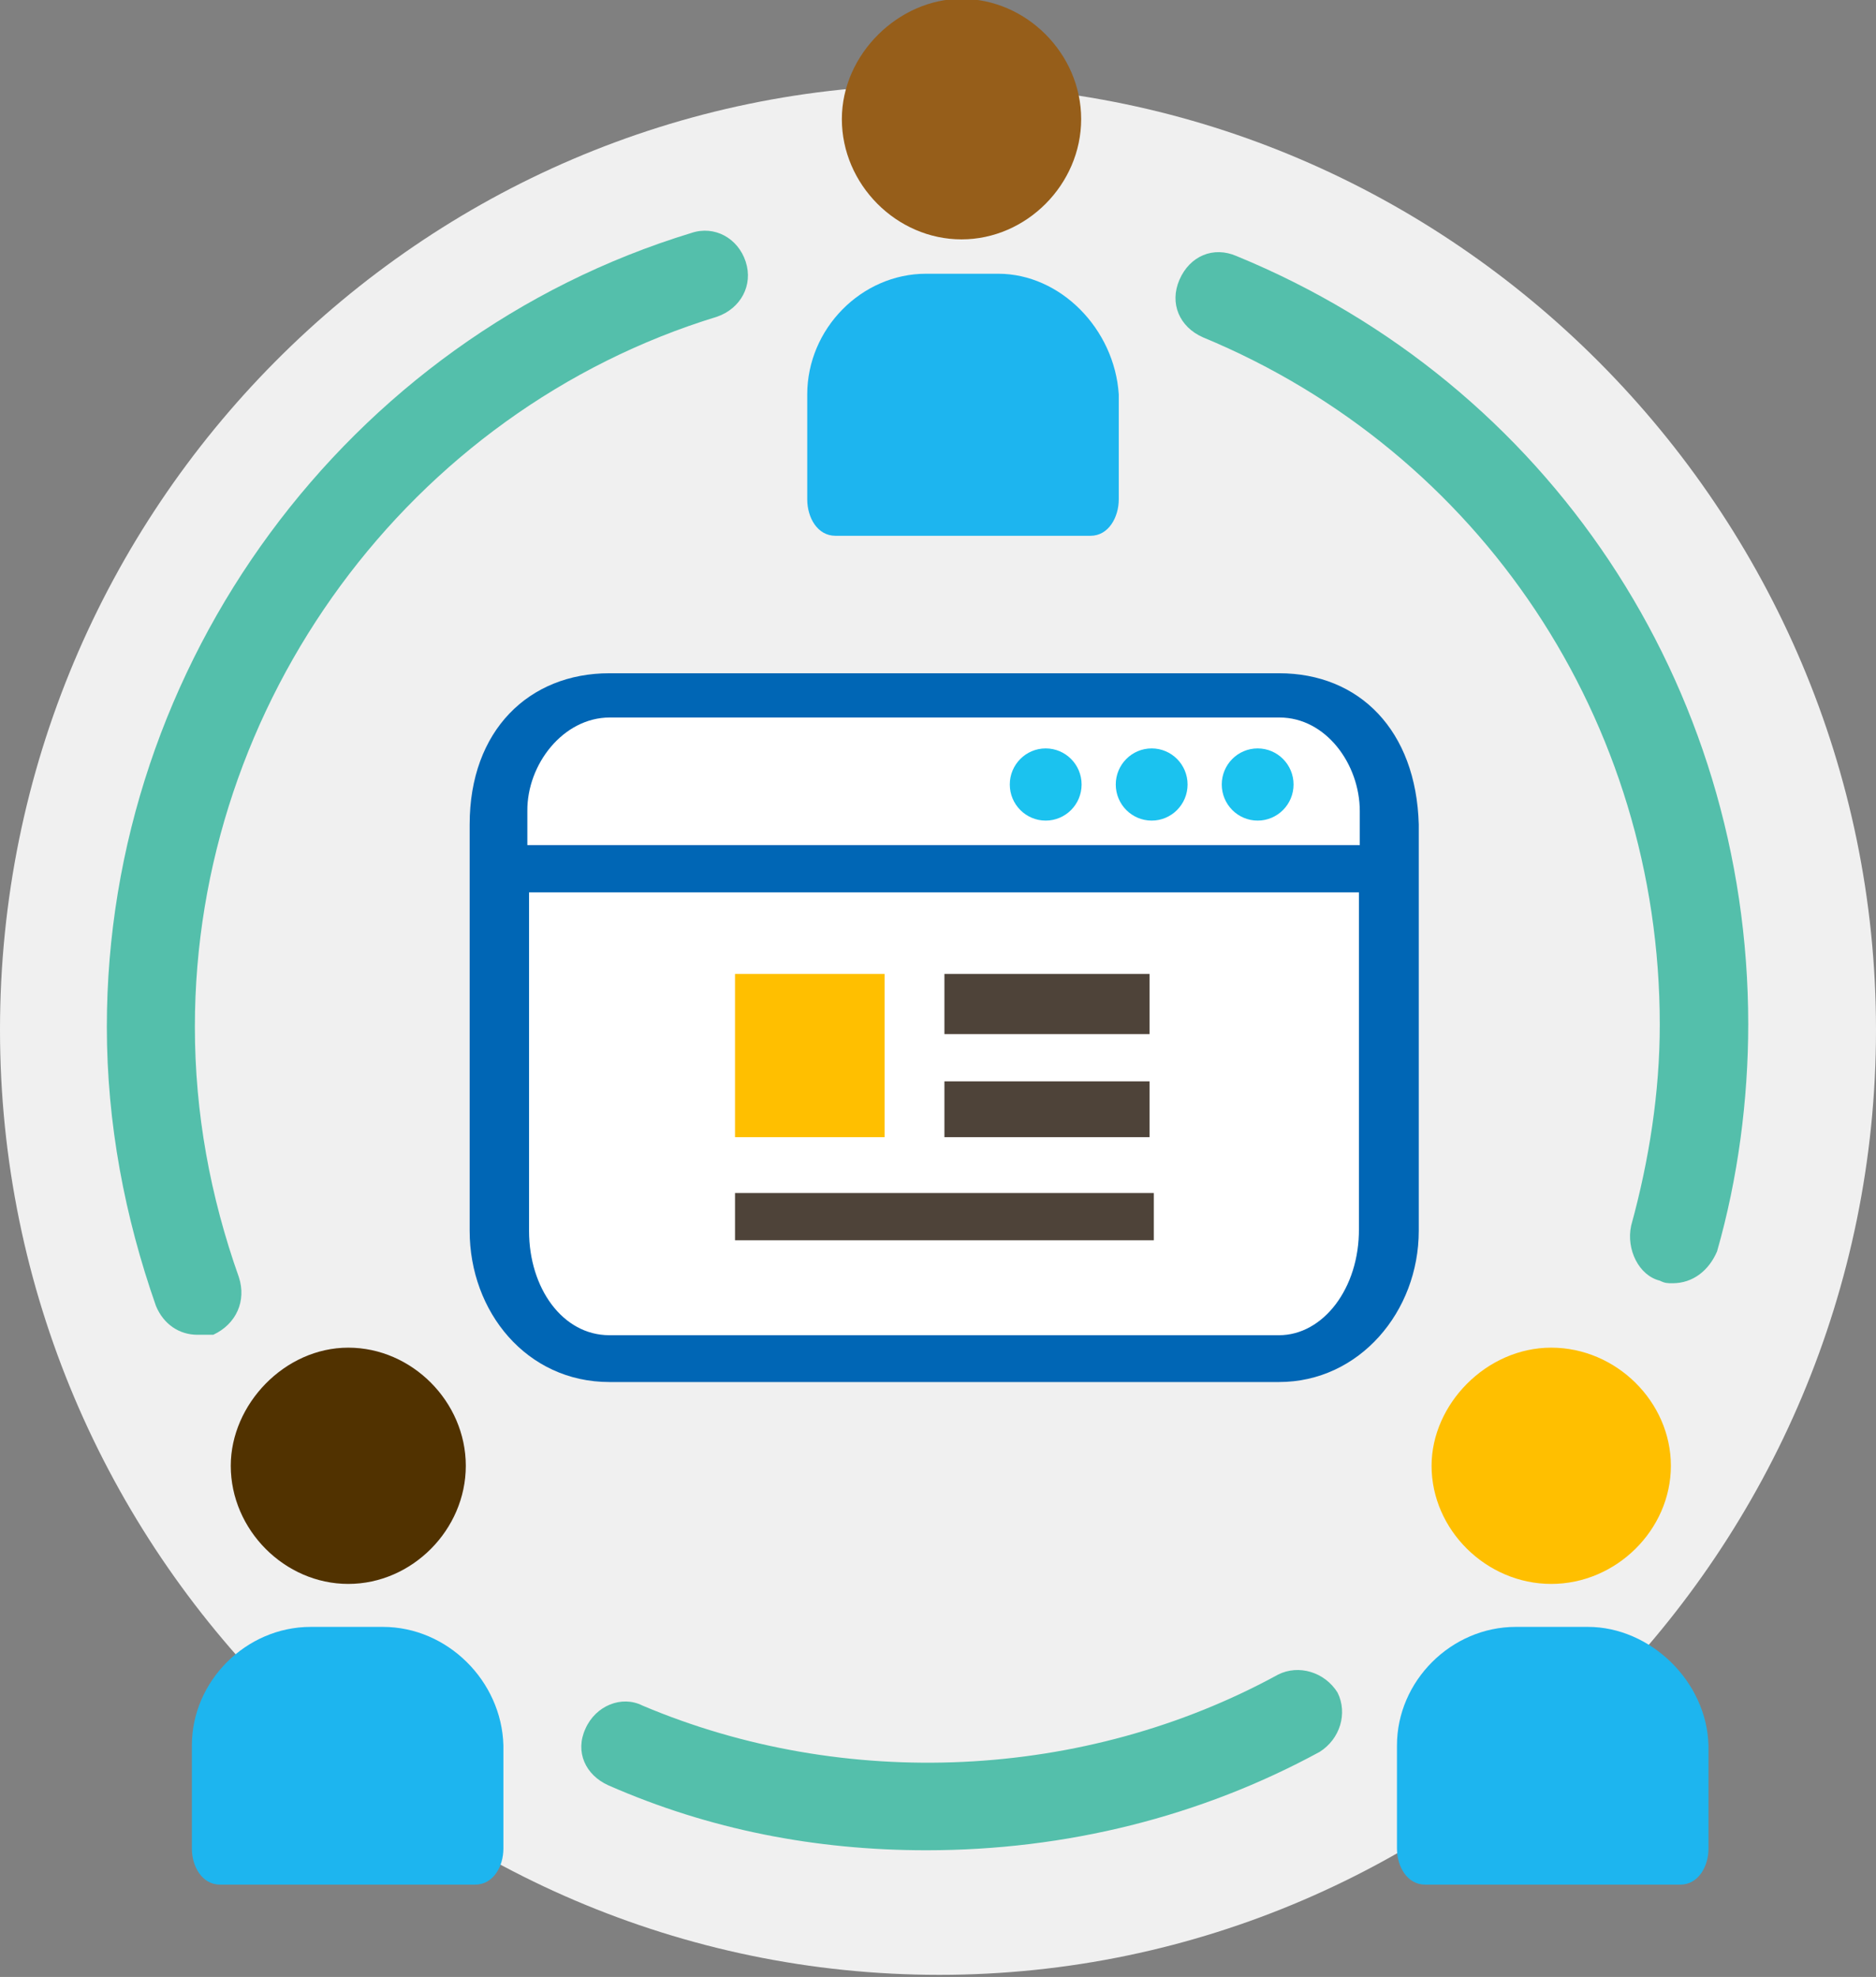 <?xml version="1.0" encoding="UTF-8"?> <svg xmlns="http://www.w3.org/2000/svg" xmlns:xlink="http://www.w3.org/1999/xlink" width="112" height="118" xml:space="preserve" overflow="hidden"><rect width="100%" height="100%" fill="#808080" stroke="none"/><defs><clipPath id="clip0"><rect x="771" y="426" width="112" height="118"></rect></clipPath></defs><g clip-path="url(#clip0)" transform="translate(-771 -426)"><path d="M495.453 209.968C495.453 240.813 470.272 266.096 439.53 266.096 408.787 266.096 383.453 240.966 383.453 209.968 383.453 178.97 408.634 153.841 439.377 153.841 470.119 153.841 495.453 179.123 495.453 209.968" fill="#F0F0F0" fill-rule="evenodd" transform="matrix(1 0 0 1.005 387.547 276.448)"></path><path d="M459.251 230.455 420.37 230.455C415.803 230.455 412.078 226.755 412.078 222.163L412.078 197.544C412.078 192.977 415.778 189.252 420.37 189.252L459.251 189.252C463.818 189.252 467.543 192.951 467.543 197.544L467.543 222.163C467.543 226.755 463.818 230.455 459.251 230.455Z" fill="#FFFFFF" fill-rule="evenodd" transform="matrix(1 0 0 1.005 387.547 276.448)"></path><path d="M483.309 225.021C483.003 225.021 482.85 225.021 482.544 224.867 481.294 224.561 480.528 223.005 480.835 221.602 481.906 217.724 482.544 213.693 482.544 209.662 482.544 191.65 471.854 175.679 455.271 168.842 453.868 168.23 453.256 166.826 453.868 165.423 454.48 164.02 455.883 163.408 457.287 164.02 475.885 171.623 487.825 189.482 487.825 209.636 487.825 214.127 487.213 218.795 485.963 223.133 485.478 224.255 484.534 225.021 483.309 225.021" fill="#54BFAB" fill-rule="evenodd" transform="matrix(1 0 0 1.005 387.547 276.448)"></path><path d="M448.026 195.4C448.026 196.584 447.066 197.544 445.882 197.544 444.699 197.544 443.739 196.584 443.739 195.4 443.739 194.217 444.699 193.257 445.882 193.257 447.066 193.257 448.026 194.217 448.026 195.4Z" fill="#1BC2EF" fill-rule="evenodd" transform="matrix(1 0 0 1.005 387.547 276.448)"></path><path d="M454.353 195.4C454.353 196.584 453.393 197.544 452.21 197.544 451.026 197.544 450.066 196.584 450.066 195.4 450.066 194.217 451.026 193.257 452.21 193.257 453.393 193.257 454.353 194.217 454.353 195.4Z" fill="#1BC2EF" fill-rule="evenodd" transform="matrix(1 0 0 1.005 387.547 276.448)"></path><path d="M460.68 195.4C460.68 196.584 459.72 197.544 458.537 197.544 457.353 197.544 456.394 196.584 456.394 195.4 456.394 194.217 457.353 193.257 458.537 193.257 459.72 193.257 460.68 194.217 460.68 195.4Z" fill="#1BC2EF" fill-rule="evenodd" transform="matrix(1 0 0 1.005 387.547 276.448)"></path><path d="M395.24 228.082C394.169 228.082 393.225 227.47 392.765 226.373 390.903 221.092 389.831 215.53 389.831 209.79 389.831 188.231 404.195 168.867 424.733 162.642 426.11 162.183 427.513 162.949 427.973 164.352 428.432 165.755 427.667 167.133 426.263 167.617 407.894 173.205 395.087 190.553 395.087 209.79 395.087 214.918 396.005 219.867 397.715 224.663 398.174 226.067 397.562 227.444 396.184 228.082 395.852 228.082 395.546 228.082 395.24 228.082" fill="#54BFAB" fill-rule="evenodd" transform="matrix(1 0 0 1.005 387.547 276.448)"></path><path d="M438.764 258.697C432.131 258.697 425.804 257.472 419.783 254.845 418.405 254.232 417.768 252.855 418.405 251.477 419.018 250.099 420.574 249.487 421.799 250.099 433.841 255.176 448.179 254.564 459.761 248.262 460.986 247.65 462.542 248.109 463.308 249.334 463.92 250.559 463.461 252.089 462.236 252.855 455.118 256.707 447.082 258.697 438.764 258.697" fill="#54BFAB" fill-rule="evenodd" transform="matrix(1 0 0 1.005 387.547 276.448)"></path><path d="M459.812 188.793 419.834 188.793C415.038 188.793 411.492 192.186 411.492 197.773L411.492 221.908C411.492 226.704 414.885 230.888 419.834 230.888L459.812 230.888C464.609 230.888 468.155 226.704 468.155 221.908L468.155 197.773C468.002 192.186 464.609 188.793 459.812 188.793M419.86 191.421 459.838 191.421C462.619 191.421 464.634 194.201 464.634 196.982L464.634 198.998 414.936 198.998 414.936 196.982C414.91 194.201 417.079 191.421 419.86 191.421M459.812 228.108 419.834 228.108C417.053 228.108 415.038 225.327 415.038 221.908L415.038 201.804 464.583 201.804 464.583 221.78C464.609 225.327 462.44 228.108 459.812 228.108" fill="#0066B5" fill-rule="evenodd" transform="matrix(1 0 0 1.005 387.547 276.448)"></path><path d="M427.335 206.651 436.264 206.651 436.264 216.346 427.335 216.346 427.335 206.651Z" fill="#FFBF00" fill-rule="evenodd" transform="matrix(1 0 0 1.005 387.547 276.448)"></path><path d="M427.335 219.663 452.337 219.663 452.337 222.469 427.335 222.469 427.335 219.663Z" fill="#4E4339" fill-rule="evenodd" transform="matrix(1 0 0 1.005 387.547 276.448)"></path><path d="M439.836 206.651 452.082 206.651 452.082 210.223 439.836 210.223 439.836 206.651Z" fill="#4E4339" fill-rule="evenodd" transform="matrix(1 0 0 1.005 387.547 276.448)"></path><path d="M439.836 213.03 452.082 213.03 452.082 216.346 439.836 216.346 439.836 213.03Z" fill="#4E4339" fill-rule="evenodd" transform="matrix(1 0 0 1.005 387.547 276.448)"></path><path d="M476.064 228.847C479.942 228.847 483.207 232.062 483.207 235.863 483.207 239.665 479.942 242.879 476.064 242.879 472.186 242.879 468.92 239.665 468.92 235.863 468.92 232.215 472.186 228.847 476.064 228.847" fill="#FFBF00" fill-rule="evenodd" transform="matrix(1 0 0 1.005 387.547 276.448)"></path><path d="M478.258 245.431 473.946 245.431C470.094 245.431 466.854 248.645 466.854 252.472L466.854 258.595C466.854 259.667 467.466 260.738 468.538 260.738L483.769 260.738C484.84 260.738 485.452 259.667 485.452 258.595L485.452 252.472C485.35 248.645 481.957 245.431 478.258 245.431" fill="#1DB5EF" fill-rule="evenodd" transform="matrix(1 0 0 1.005 387.547 276.448)"></path><path d="M404.246 228.847C408.047 228.847 411.262 232.062 411.262 235.863 411.262 239.665 408.047 242.879 404.246 242.879 400.445 242.879 397.23 239.665 397.23 235.863 397.23 232.215 400.445 228.847 404.246 228.847" fill="#513200" fill-rule="evenodd" transform="matrix(1 0 0 1.005 387.547 276.448)"></path><path d="M406.313 245.431 402.001 245.431C398.148 245.431 394.908 248.645 394.908 252.472L394.908 258.595C394.908 259.667 395.521 260.738 396.592 260.738L411.823 260.738C412.895 260.738 413.507 259.667 413.507 258.595L413.507 252.472C413.405 248.645 410.165 245.431 406.313 245.431" fill="#1DB5EF" fill-rule="evenodd" transform="matrix(1 0 0 1.005 387.547 276.448)"></path><path d="M440.857 148.738C444.734 148.738 448 152.004 448 155.882 448 159.759 444.734 163.025 440.857 163.025 436.979 163.025 433.713 159.759 433.713 155.882 433.713 152.004 437.132 148.738 440.857 148.738" fill="#965E1A" fill-rule="evenodd" transform="matrix(1 0 0 1.005 387.547 276.448)"></path><path d="M443.051 165.066 438.739 165.066C434.887 165.066 431.646 168.332 431.646 172.235L431.646 178.46C431.646 179.557 432.259 180.629 433.33 180.629L448.561 180.629C449.633 180.629 450.245 179.532 450.245 178.46L450.245 172.235C449.99 168.332 446.75 165.066 443.051 165.066" fill="#1DB5EF" fill-rule="evenodd" transform="matrix(1 0 0 1.005 387.547 276.448)"></path></g></svg> 